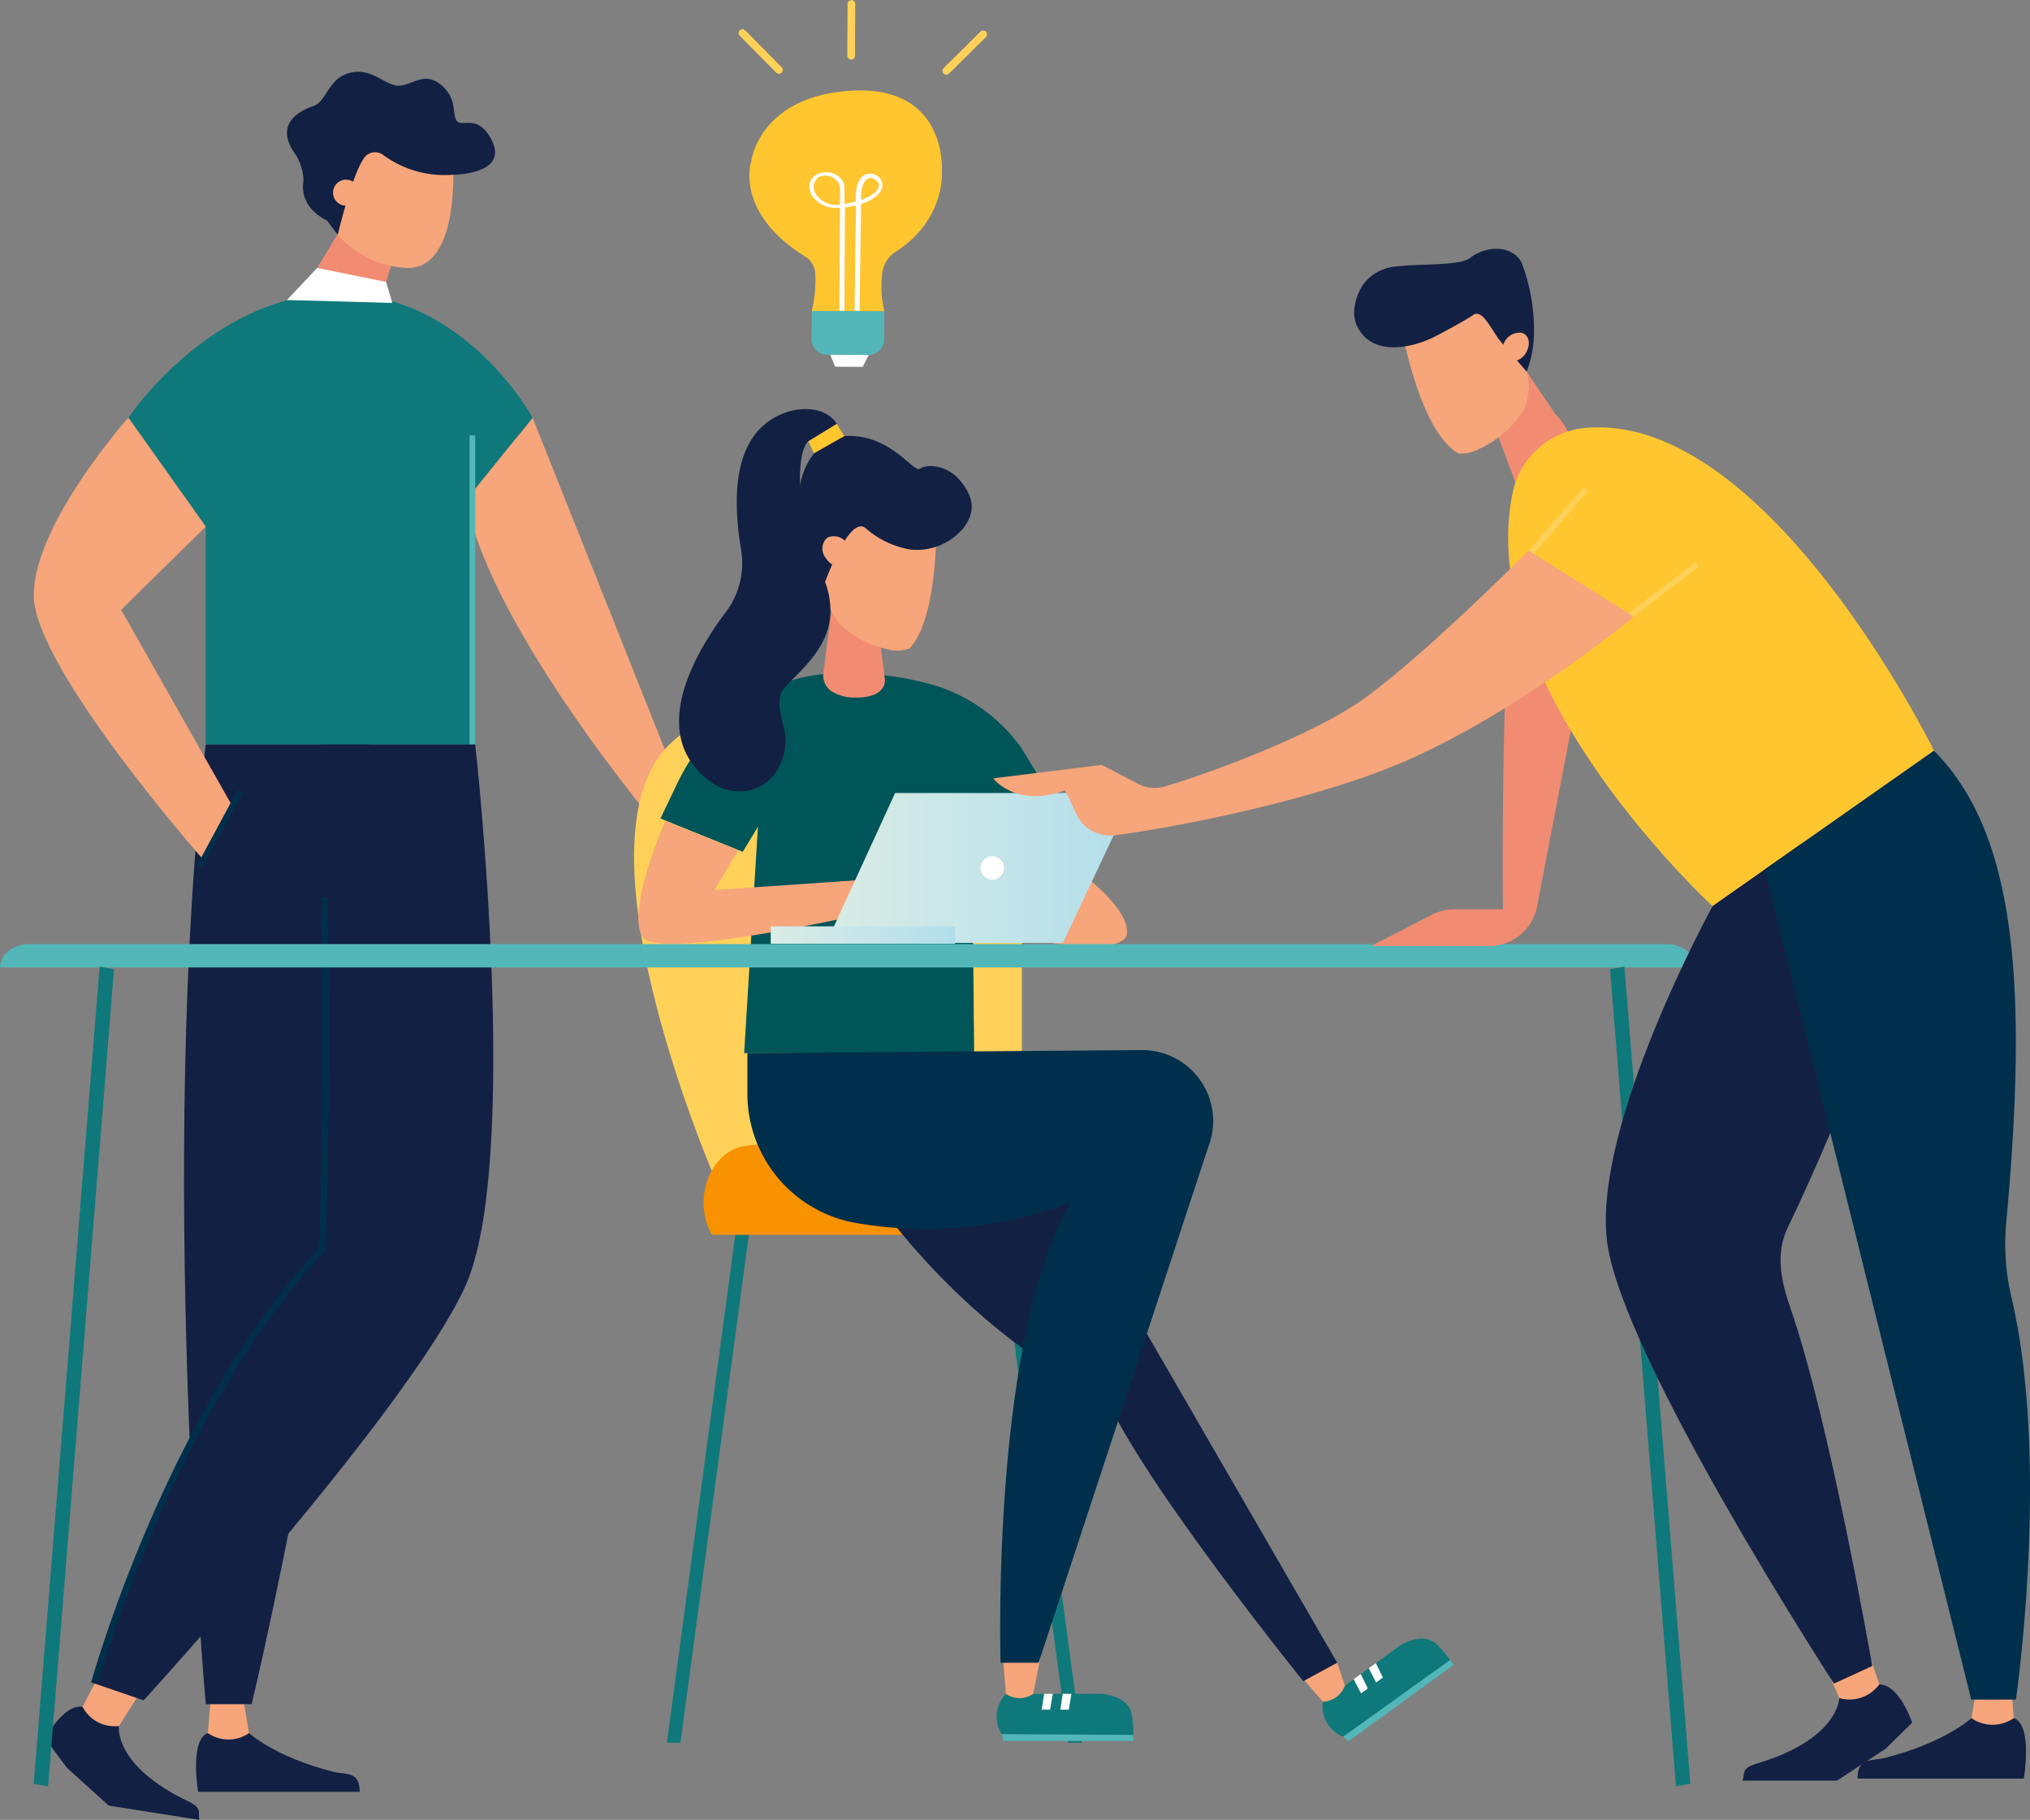 <svg xmlns="http://www.w3.org/2000/svg" xmlns:xlink="http://www.w3.org/1999/xlink" width="229.017" height="205.278" viewBox="0 0 229.017 205.278">
  <rect x="0" y="0" width="229.017" height="205.278" fill="#808080" stroke="none"/>
  <defs>
    <linearGradient id="linear-gradient" y1="0.5" x2="1" y2="0.5" gradientUnits="objectBoundingBox">
      <stop offset="0" stop-color="#daece5"/>
      <stop offset="1" stop-color="#b2deeb"/>
    </linearGradient>
  </defs>
  <g id="Group_10028" data-name="Group 10028" transform="translate(-125.301 -94.096)">
    <g id="Group_10000" data-name="Group 10000" transform="translate(129.107 102.19)">
      <path id="Path_20017" data-name="Path 20017" d="M228.34,179.8l16.5,41.4h6.992c1.988,0,2.647.523,4.369,1.517l4.487,3.335H242.572s-19.73-23.283-21.882-37.84C227.16,181.743,228.34,179.8,228.34,179.8Z" transform="translate(-172.062 -140.785)" fill="#f7a57a"/>
      <g id="Group_9994" data-name="Group 9994" transform="translate(28.57 0)">
        <g id="Group_9992" data-name="Group 9992" transform="translate(1.024 18.229)">
          <path id="Path_20018" data-name="Path 20018" d="M186.064,149.834l4.74-7.85,6.126,3.19-2.083,6.807a1.488,1.488,0,0,1-.184.081C192.67,149.874,188.844,150.911,186.064,149.834Z" transform="translate(-186.064 -141.984)" fill="#f18c72"/>
        </g>
        <g id="Group_9993" data-name="Group 9993">
          <path id="Path_20019" data-name="Path 20019" d="M194.559,119.712l-1.707,9.415a1.476,1.476,0,0,1,.864,2.129,1.783,1.783,0,0,1,0,.722,10.961,10.961,0,0,0,7.837,3.875c6.153.253,5.268-11.962,5.268-11.962Z" transform="translate(-188.096 -113.726)" fill="#f7a57a"/>
          <path id="Path_20020" data-name="Path 20020" d="M186.065,121.1a5.859,5.859,0,0,0-.887-2.926c-2.658-3.666.817-5.07,2.034-5.5,1.346-.478,1.614-2.653,3.407-3.484,2.737-1.268,4.527,1.131,6.072,1.2s2.927-1.681,4.836-.133,1.275,3.184,1.8,4.059,2.253-.8,3.826,1.946c2.392,4.175-4.218,4.172-4.218,4.172a11.678,11.678,0,0,1-7.885-2.231,1.531,1.531,0,0,0-1.858.019c-1.431,1.228-3.264,8.987-3.264,8.987l-1.219-1.614S185.533,124.275,186.065,121.1Z" transform="translate(-184.201 -108.821)" fill="#122043"/>
          <path id="Path_20021" data-name="Path 20021" d="M193.678,132.664a1.468,1.468,0,1,0,1.218-1.681A1.468,1.468,0,0,0,193.678,132.664Z" transform="translate(-188.46 -118.793)" fill="#f7a57a"/>
        </g>
      </g>
      <path id="Path_20022" data-name="Path 20022" d="M160.376,205.2h30.079V176.74l6.792-8.412s-7.584-14-21.9-14-23.7,14-23.7,14l8.733,12.291Z" transform="translate(-140.969 -129.312)" fill="#0f787a"/>
      <g id="Group_9995" data-name="Group 9995" transform="translate(49.162 41.011)">
        <path id="Path_20023" data-name="Path 20023" d="M222.31,218.307V183.46l.024-.031h-.671v34.877Z" transform="translate(-221.663 -183.43)" fill="#53b6b9"/>
      </g>
      <g id="Group_9996" data-name="Group 9996" transform="translate(1.299 180.697)">
        <path id="Path_20024" data-name="Path 20024" d="M142.9,446.49s-.678,4.431,7.8,8.49c1.739.833,1.06,1.279,1.282,2.1l-10.236-1.612-4.713-4.263h0l-2.443-3.294s2-3.9,4.2-3.586Z" transform="translate(-134.589 -440.594)" fill="#122043"/>
        <path id="Path_20025" data-name="Path 20025" d="M148.611,439.875l-2.267,3.573h0a4.061,4.061,0,0,1-3.96-1.919l-.15-.246,1.965-3.731Z" transform="translate(-138.032 -437.552)" fill="#f7a57a"/>
      </g>
      <g id="Group_9997" data-name="Group 9997" transform="translate(18.31 183.179)">
        <path id="Path_20026" data-name="Path 20026" d="M171.515,449.74s2.889,2.679,9.474,4.356c1.45.369,3.013-.124,3.013,2.268H165.774s-1-5.871,1.1-6.624Z" transform="translate(-165.536 -445.523)" fill="#122043"/>
        <path id="Path_20027" data-name="Path 20027" d="M171.9,442.068l.706,4.217h0a4.06,4.06,0,0,1-4.4.147l-.246-.147.357-4.217Z" transform="translate(-166.63 -442.068)" fill="#f7a57a"/>
      </g>
      <path id="Path_20028" data-name="Path 20028" d="M184.2,152.7l3.408-3.62,7.779,1.586.7,2.361Z" transform="translate(-155.631 -126.952)" fill="#fff"/>
      <path id="Path_20029" data-name="Path 20029" d="M165.521,246.88c-5.518,46.592,0,108.244,0,108.244H170.7s15.88-65.873,13.261-108.244Z" transform="translate(-146.114 -170.992)" fill="#122043"/>
      <path id="Path_20030" data-name="Path 20030" d="M187.349,246.88s5.291,47.222-1.182,61.237-36.229,46.576-36.229,46.576l-5.911-2.029s11.106-32.9,26.19-50.584c.8-29.971-.225-55.2-.225-55.2Z" transform="translate(-137.54 -170.992)" fill="#122043"/>
      <g id="Group_9998" data-name="Group 9998" transform="translate(6.512 93.067)">
        <path id="Path_20031" data-name="Path 20031" d="M170.743,278.274a4.69,4.69,0,0,1-.747-.141c.168,10.424.22,24.459-.222,39.587-17.167,18.328-25.592,48.528-25.676,48.831l-.026.1a4.256,4.256,0,0,1,.807-.112l-.006-.005c.735-2.567,9.145-31.012,25.553-48.464l.085-.091,0-.119C170.959,302.747,170.91,288.718,170.743,278.274Z" transform="translate(-144.072 -278.133)" fill="#002f4c"/>
      </g>
      <path id="Path_20032" data-name="Path 20032" d="M142.9,179.8s-10.674,11.967-10.674,20.053,19.083,29.756,19.083,29.756l3.234-6.145L142.09,201.472l9.542-9.38Z" transform="translate(-132.225 -140.785)" fill="#f7a57a"/>
      <g id="Group_9999" data-name="Group 9999" transform="translate(18.474 81.018)">
        <path id="Path_20033" data-name="Path 20033" d="M166.4,264.927l-.57-.306,4.528-8.409.57.306Z" transform="translate(-165.834 -256.212)" fill="#002f4c"/>
      </g>
    </g>
    <g id="Group_10012" data-name="Group 10012" transform="translate(196.837 140.242)">
      <g id="Group_10001" data-name="Group 10001" transform="translate(3.701 90.607)">
        <path id="Path_20034" data-name="Path 20034" d="M263.7,402.706l8.035-59.614-1.5-.209-8.064,59.823Z" transform="translate(-262.174 -342.883)" fill="#0f787a"/>
      </g>
      <g id="Group_10002" data-name="Group 10002" transform="translate(40.947 90.607)">
        <path id="Path_20035" data-name="Path 20035" d="M339.492,402.706l-8.063-59.823-1.5.209,8.035,59.614Z" transform="translate(-329.933 -342.883)" fill="#0f787a"/>
      </g>
      <g id="Group_10011" data-name="Group 10011">
        <path id="Path_20036" data-name="Path 20036" d="M264.608,291.678S248,253.589,259.5,242.567c6.828-6.543,19.537-5.592,28.737-3.74a13.609,13.609,0,0,1,10.949,13.33V291.2Z" transform="translate(-255.441 -204.801)" fill="#ffd159"/>
        <g id="Group_10003" data-name="Group 10003" transform="translate(0.477)">
          <path id="Path_20037" data-name="Path 20037" d="M301.525,240.614a18.82,18.82,0,0,0-9.707-7,35.57,35.57,0,0,0-10.228-1.386q-.51,0-1,.015c-7.968.251-14.46,5.24-17.976,12.69l-1.767,3.693,9.285,3.757,1.712-2.818-1.552,25.527h25.944l-.268-29.008,9.022.166Z" transform="translate(-258.351 -202.446)" fill="#005558"/>
          <path id="Path_20038" data-name="Path 20038" d="M300.739,222.344l.488,3.834s.209,1.989-3.2,1.989a4.967,4.967,0,0,1-2.859-.721,2.188,2.188,0,0,1-.883-2.09l1.058-8.254Z" transform="translate(-273.4 -195.634)" fill="#f18c72"/>
          <path id="Path_20039" data-name="Path 20039" d="M259.332,262.562s-4.457,10.277-2.547,13.1,27.351-3.15,27.351-3.15v-3.481L264.9,270.353l2.678-4.511Z" transform="translate(-256.309 -216.106)" fill="#f7a57a"/>
          <path id="Path_20040" data-name="Path 20040" d="M341.131,271.926s6.2,4.191,6.2,7.361-11.354.767-11.354.767Z" transform="translate(-292.187 -220.323)" fill="#f7a57a"/>
          <path id="Path_20041" data-name="Path 20041" d="M302.653,256.833h26.9l-7.959,16.907H294.9Z" transform="translate(-273.686 -213.526)" fill="url(#linear-gradient)"/>
          <path id="Path_20042" data-name="Path 20042" d="M301.761,213.109a3.786,3.786,0,0,0,2.428-.128C307.853,209,307.161,196,307.161,196l-10.37-.285-1.959,8.192a7.306,7.306,0,0,0,1.368,6.236h0A10.763,10.763,0,0,0,301.761,213.109Z" transform="translate(-273.566 -186.002)" fill="#f7a57a"/>
          <path id="Path_20043" data-name="Path 20043" d="M307.345,188.528c-1.351-1.58-3.489-1.9-4.5-1.278-.754.458-3.355-4.013-8.513-3.681-3.545.228-8.279,5.952-2.463,17.3.385-1.266,3.022-8.249,4.811-6.957a10.21,10.21,0,0,0,5.138,2.461,6.859,6.859,0,0,0,6-2.489C308.835,192.464,309.313,190.861,307.345,188.528Z" transform="translate(-271.089 -180.526)" fill="#122043"/>
          <path id="Path_20044" data-name="Path 20044" d="M294.647,204.279a1.743,1.743,0,0,1,2.266.733,1.643,1.643,0,0,1-.139,2.321,1.743,1.743,0,0,1-2.266-.734A1.642,1.642,0,0,1,294.647,204.279Z" transform="translate(-273.33 -189.772)" fill="#f7a57a"/>
          <path id="Path_20045" data-name="Path 20045" d="M282.455,179.721s-1.171-2.375-5.193-1.467c-7.242,2.052-6.335,11.092-5.59,15.71a9.082,9.082,0,0,1-1.683,6.914c-3.585,4.754-8.926,13.907-1.829,19.137a5.414,5.414,0,0,0,4.629.982,5.085,5.085,0,0,0,3.121-2.517,6.333,6.333,0,0,0,.513-4.771c-.336-1.217-.656-2.886-.2-3.738.773-1.436,5.207-4.243,5.495-8.592s-2.361-6.022-3.01-10.608c-1.141-8.072.546-9.089.546-9.089Z" transform="translate(-260.074 -178.047)" fill="#122043"/>
          <path id="Path_20046" data-name="Path 20046" d="M291.829,184.409l3.434-1.947-.858-1.37-3.2,1.962Z" transform="translate(-272.024 -179.419)" fill="#ffc630"/>
        </g>
        <path id="Path_20047" data-name="Path 20047" d="M270.668,339.065h36.555c0-2.442-1.327-4.568-3.219-5.144-6.658-2.03-20.144-6.246-29.657-4.873-3.154.455-5.344,4.361-4.428,8.173A5.525,5.525,0,0,0,270.668,339.065Z" transform="translate(-261.866 -245.924)" fill="#f99200"/>
        <g id="Group_10006" data-name="Group 10006" transform="translate(74.181 138.678)">
          <path id="Path_20048" data-name="Path 20048" d="M396.778,437.463l8.8-6.411c1.288-.686,2.918-1.191,4.119,0a12.835,12.835,0,0,1,1.429,1.7c.043.715-12.039,8.643-12.039,8.643l-.092-.019A3.656,3.656,0,0,1,396.778,437.463Z" transform="translate(-393.255 -430.336)" fill="#0f787a"/>
          <path id="Path_20049" data-name="Path 20049" d="M413.04,434.735,401,443.378l.556.547,11.9-8.645Z" transform="translate(-395.17 -432.317)" fill="#53b6b9"/>
          <g id="Group_10004" data-name="Group 10004" transform="translate(6.999 4.012)">
            <path id="Path_20050" data-name="Path 20050" d="M403.128,438.2l.8-.569.8,1.621-.769.559Z" transform="translate(-403.128 -437.634)" fill="#fff"/>
          </g>
          <g id="Group_10005" data-name="Group 10005" transform="translate(8.7 2.776)">
            <path id="Path_20051" data-name="Path 20051" d="M406.222,435.956l.8-.569.8,1.621-.769.559Z" transform="translate(-406.222 -435.387)" fill="#fff"/>
          </g>
          <path id="Path_20052" data-name="Path 20052" d="M390.394,435.606l3.523,4.093h0a2.741,2.741,0,0,0,2.416-1.64l.076-.176-.872-2.58Z" transform="translate(-390.394 -432.573)" fill="#f7a57a"/>
        </g>
        <path id="Path_20053" data-name="Path 20053" d="M304.983,336.409s10.473,15.328,26.046,22.331c4.074,9.521,22.215,31.991,22.215,31.991l3.83-2.079-32.94-56.943Z" transform="translate(-277.751 -247.244)" fill="#122043"/>
        <g id="Group_10009" data-name="Group 10009" transform="translate(40.871 139.544)">
          <path id="Path_20054" data-name="Path 20054" d="M330.872,441.689l10.886-.017c1.445.2,3.061.75,3.331,2.423a12.865,12.865,0,0,1,.158,2.214c-.385.6-14.82-.08-14.82-.08l-.063-.069A3.656,3.656,0,0,1,330.872,441.689Z" transform="translate(-329.795 -436.307)" fill="#0f787a"/>
          <path id="Path_20055" data-name="Path 20055" d="M345.765,450.042l-14.82-.081.128.77h14.713Z" transform="translate(-330.313 -440.04)" fill="#53b6b9"/>
          <g id="Group_10007" data-name="Group 10007" transform="translate(5.111 5.365)">
            <path id="Path_20056" data-name="Path 20056" d="M339.368,441.672l.98.009-.305,1.781h-.951Z" transform="translate(-339.092 -441.672)" fill="#fff"/>
          </g>
          <g id="Group_10008" data-name="Group 10008" transform="translate(7.213 5.365)">
            <path id="Path_20057" data-name="Path 20057" d="M343.192,441.672l.98.009-.305,1.781h-.951Z" transform="translate(-342.916 -441.672)" fill="#fff"/>
          </g>
          <path id="Path_20058" data-name="Path 20058" d="M330.944,431.911l.445,5.382h0a2.74,2.74,0,0,0,2.919.092l.165-.1.949-4.836Z" transform="translate(-330.312 -431.911)" fill="#f7a57a"/>
        </g>
        <path id="Path_20059" data-name="Path 20059" d="M278.7,309.924v4.551a14.792,14.792,0,0,0,12.158,14.588,46.252,46.252,0,0,0,24.284-2.286c-9.007,15.54-7.88,51.909-7.88,51.909h4.294l19.153-58.227a8,8,0,0,0-7.522-10.881Z" transform="translate(-265.917 -237.278)" fill="#002f4c"/>
        <g id="Group_10010" data-name="Group 10010" transform="translate(15.415 58.341)">
          <rect id="Rectangle_3126" data-name="Rectangle 3126" width="20.79" height="1.97" fill="url(#linear-gradient)"/>
        </g>
      </g>
    </g>
    <path id="Path_20060" data-name="Path 20060" d="M316.592,290.465H125.3c0-1.46,1.48-2.644,3.306-2.644H313.286c1.826,0,3.306,1.184,3.306,2.644Z" transform="translate(0 -87.238)" fill="#53b6b9"/>
    <g id="Group_10013" data-name="Group 10013" transform="translate(129.107 203.131)">
      <path id="Path_20061" data-name="Path 20061" d="M133.846,384.912l-1.621-.283,7.436-92.173,1.621.283Z" transform="translate(-132.225 -292.456)" fill="#0f787a"/>
    </g>
    <g id="Group_10014" data-name="Group 10014" transform="translate(306.94 203.131)">
      <path id="Path_20062" data-name="Path 20062" d="M463.182,384.912l1.621-.283-7.436-92.173-1.621.283Z" transform="translate(-455.746 -292.456)" fill="#0f787a"/>
    </g>
    <g id="Group_10020" data-name="Group 10020" transform="translate(208.633 94.096)">
      <g id="Group_10016" data-name="Group 10016" transform="translate(1.215 10.203)">
        <path id="Path_20063" data-name="Path 20063" d="M294.341,137.59l-8.2-.045a14.672,14.672,0,0,0,.391-4.407,2.439,2.439,0,0,0-1.145-1.75c-8.034-5.023-6.064-10.761-6.064-10.761s.874-7.284,11.2-7.934c11.008-.693,10.3,9.086,10.3,9.086s.473,5.446-5.258,9.11a3.3,3.3,0,0,0-1.464,2.374A11.783,11.783,0,0,0,294.341,137.59Z" transform="translate(-279.112 -112.658)" fill="#ffc630"/>
        <path id="Path_20064" data-name="Path 20064" d="M291.891,157.9l-.015,2.936a1.838,1.838,0,0,0,1.586,2.009l4.992.027a1.84,1.84,0,0,0,1.608-1.992l.016-2.936Z" transform="translate(-284.86 -133.03)" fill="#53b6b9"/>
        <path id="Path_20065" data-name="Path 20065" d="M295.7,166.9l.557,1.345,3.1.017.686-1.338Z" transform="translate(-286.582 -137.084)" fill="#fff"/>
        <g id="Group_10015" data-name="Group 10015" transform="translate(6.771 9.231)">
          <path id="Path_20066" data-name="Path 20066" d="M294.54,133.46c.105,0,.222-.006.335-.01l-.063,11.631.56,0,.063-11.676a9.407,9.407,0,0,0,1.235-.215c.006.219.011.434.008.635q-.026,1.924-.053,3.848-.052,3.707-.1,7.414l.56,0q.083-6.031.168-12.063a4.79,4.79,0,0,0,1.814-.965c1.912-1.809-1.346-3.793-2.213-1.253a5.753,5.753,0,0,0-.192,1.925,12.148,12.148,0,0,1-1.287.291s.015-1.074.006-1.763a1.621,1.621,0,0,0-.383-1.07c-1.441-1.6-4.512-.462-3.279,1.865A3.147,3.147,0,0,0,294.54,133.46Zm2.733-1.725c-.007-.28.411-2.519,1.791-1.27a.605.605,0,0,1,.2.52c-.108.787-1.227,1.315-2.018,1.574A6.968,6.968,0,0,1,297.273,131.735Zm-4.849-1.713a1.746,1.746,0,0,1,2.1.4,1.239,1.239,0,0,1,.361.887l-.01,1.788a2.757,2.757,0,0,1-2.681-1.126A1.422,1.422,0,0,1,292.424,130.022Z" transform="translate(-291.43 -129.451)" fill="#fff"/>
        </g>
      </g>
      <g id="Group_10017" data-name="Group 10017" transform="translate(22.999 3.441)">
        <path id="Path_20067" data-name="Path 20067" d="M318.867,105.211a.433.433,0,0,1,0-.613l4.161-4.116a.433.433,0,0,1,.61.616l-4.161,4.117A.434.434,0,0,1,318.867,105.211Z" transform="translate(-318.742 -100.356)" fill="#ffd159"/>
      </g>
      <g id="Group_10018" data-name="Group 10018" transform="translate(0 3.293)">
        <path id="Path_20068" data-name="Path 20068" d="M281.757,104.99a.433.433,0,0,0,0-.613l-4.117-4.161a.433.433,0,1,0-.616.61l4.116,4.161A.433.433,0,0,0,281.757,104.99Z" transform="translate(-276.902 -100.088)" fill="#ffd159"/>
      </g>
      <g id="Group_10019" data-name="Group 10019" transform="translate(12.256)">
        <path id="Path_20069" data-name="Path 20069" d="M299.631,100.816a.434.434,0,0,1-.432-.436l.032-5.852a.434.434,0,0,1,.867,0l-.032,5.853A.433.433,0,0,1,299.631,100.816Z" transform="translate(-299.199 -94.096)" fill="#ffd159"/>
      </g>
    </g>
    <g id="Group_10025" data-name="Group 10025" transform="translate(237.354 122.159)">
      <path id="Path_20070" data-name="Path 20070" d="M453.029,181.724c-3.484,11.592-2.987,52.986-2.987,52.986h-5.465a5.674,5.674,0,0,0-2.6.632l-6.8,3.51h13.311a5.5,5.5,0,0,0,5.4-4.461l7.68-40.021S456.513,170.132,453.029,181.724Z" transform="translate(-392.537 -160.205)" fill="#f18c72"/>
      <g id="Group_10022" data-name="Group 10022" transform="translate(40.721)">
        <path id="Path_20071" data-name="Path 20071" d="M460.538,176.6l2.765,7.463,7.765-3.435-6.932-10.271Z" transform="translate(-444.679 -156.502)" fill="#f18c72"/>
        <g id="Group_10021" data-name="Group 10021" transform="translate(5.4 5.478)">
          <path id="Path_20072" data-name="Path 20072" d="M450.266,172.184a4.257,4.257,0,0,1-2.382.54c-4.373-2.46-6.374-13.892-6.374-13.892l3.237-3.719,6.769.69,3.584,6.561a6.06,6.06,0,0,1-.046,5.76h0A11.827,11.827,0,0,1,450.266,172.184Z" transform="translate(-441.51 -155.114)" fill="#f7a57a"/>
        </g>
        <path id="Path_20073" data-name="Path 20073" d="M448.14,155.518c-.838-.987-1.964-3.659-3.019-2.908-.769.547-3.578,2.072-4.543,2.545-2.3,1.127-6.839,2.238-8.555-1.26-.858-1.749.1-4.09.954-5.065a5.191,5.191,0,0,1,3.3-1.673c2.965-.357,7.281-.052,8.488-.977,2.03-1.558,4.926-1.339,5.834.59a21.331,21.331,0,0,1,1.364,8.107,11.965,11.965,0,0,1-.823,4.13h0Z" transform="translate(-431.687 -145.149)" fill="#122043"/>
        <path id="Path_20074" data-name="Path 20074" d="M464.258,162.358a1.927,1.927,0,0,0-2.048,1.242c-.4.887-.123,1.769.611,1.971a1.927,1.927,0,0,0,2.048-1.242C465.266,163.442,464.992,162.56,464.258,162.358Z" transform="translate(-445.35 -152.88)" fill="#f7a57a"/>
      </g>
      <g id="Group_10023" data-name="Group 10023" transform="translate(84.518 157.823)">
        <path id="Path_20075" data-name="Path 20075" d="M522.291,441.284s-.02,4.614-9.288,7.384c-1.9.568-1.284,1.131-1.64,1.93h10.666l5.475-3.58h0l3.011-2.958s-1.406-4.281-3.7-4.319Z" transform="translate(-511.363 -435.633)" fill="#122043"/>
        <path id="Path_20076" data-name="Path 20076" d="M528.092,433.923l1.733,4h0a4.182,4.182,0,0,0,4.334-1.317l.191-.225-1.4-4.109Z" transform="translate(-518.896 -432.267)" fill="#f7a57a"/>
      </g>
      <path id="Path_20077" data-name="Path 20077" d="M471.7,181.882c20.66-2.271,39.629,36.377,39.629,36.377l-24.971,17.529s-26.96-24.68-22.586-46.5A9.253,9.253,0,0,1,471.7,181.882Z" transform="translate(-405.198 -161.647)" fill="#ffc630"/>
      <g id="Group_10024" data-name="Group 10024" transform="translate(97.506 161.398)">
        <path id="Path_20078" data-name="Path 20078" d="M547.844,446.667s-2.973,2.758-9.751,4.484c-1.492.38-3.1-.128-3.1,2.334h18.763s1.029-6.043-1.13-6.818Z" transform="translate(-534.991 -442.326)" fill="#122043"/>
        <path id="Path_20079" data-name="Path 20079" d="M559.1,438.77l-.727,4.341h0a4.18,4.18,0,0,0,4.527.152l.253-.152-.368-4.341Z" transform="translate(-545.521 -438.77)" fill="#f7a57a"/>
      </g>
      <path id="Path_20080" data-name="Path 20080" d="M495.383,274.342s-13.687,24.852-11.886,38,25.573,49.7,25.573,49.7l4.322-1.981s-4.8-27.676-9.257-40.437c-1.053-3.017-1.671-6.16-.274-9.034,6.22-12.8,14.034-33.91,14.034-33.91L505.272,267.4Z" transform="translate(-414.223 -200.201)" fill="#122043"/>
      <path id="Path_20081" data-name="Path 20081" d="M418.009,207.078s-11.181,11.286-18.384,16.568c-5.879,4.312-18.318,8.783-22.691,10.046a4.023,4.023,0,0,1-2.98-.3l-4.1-2.14-12.246,1.519s2.5,3.37,8.083,1.363c.906,1.64,1.221,2.866,2,3.721a4.216,4.216,0,0,0,3.646,1.333c5.516-.684,21.439-3.592,32.131-8.095,13.114-5.523,26.413-16.568,26.413-16.568Z" transform="translate(-357.605 -173.037)" fill="#f7a57a"/>
      <path id="Path_20082" data-name="Path 20082" d="M515.951,261.541l23.294,93.631h5.042s3.915-26.908-.547-45.555a26.156,26.156,0,0,1-.528-8.475c2.5-27.192.922-43.827-8.169-53Z" transform="translate(-428.911 -191.528)" fill="#002f4c"/>
    </g>
    <g id="Group_10026" data-name="Group 10026" transform="translate(309.038 157.507)">
      <path id="Path_20083" data-name="Path 20083" d="M488.561,215.609l-.545-.387,7.523-5.766.388.508Z" transform="translate(-488.015 -209.455)" fill="#ffd159"/>
    </g>
    <g id="Group_10027" data-name="Group 10027" transform="translate(297.758 149.05)">
      <path id="Path_20084" data-name="Path 20084" d="M468.09,201.594l-.595-.373,6.216-7.15.489.411Z" transform="translate(-467.495 -194.071)" fill="#ffd159"/>
    </g>
    <path id="Path_20085" data-name="Path 20085" d="M327.875,269.8a1.323,1.323,0,1,0,1.323,1.323A1.323,1.323,0,0,0,327.875,269.8Z" transform="translate(-90.627 -79.125)" fill="#fff"/>
  </g>
</svg>

